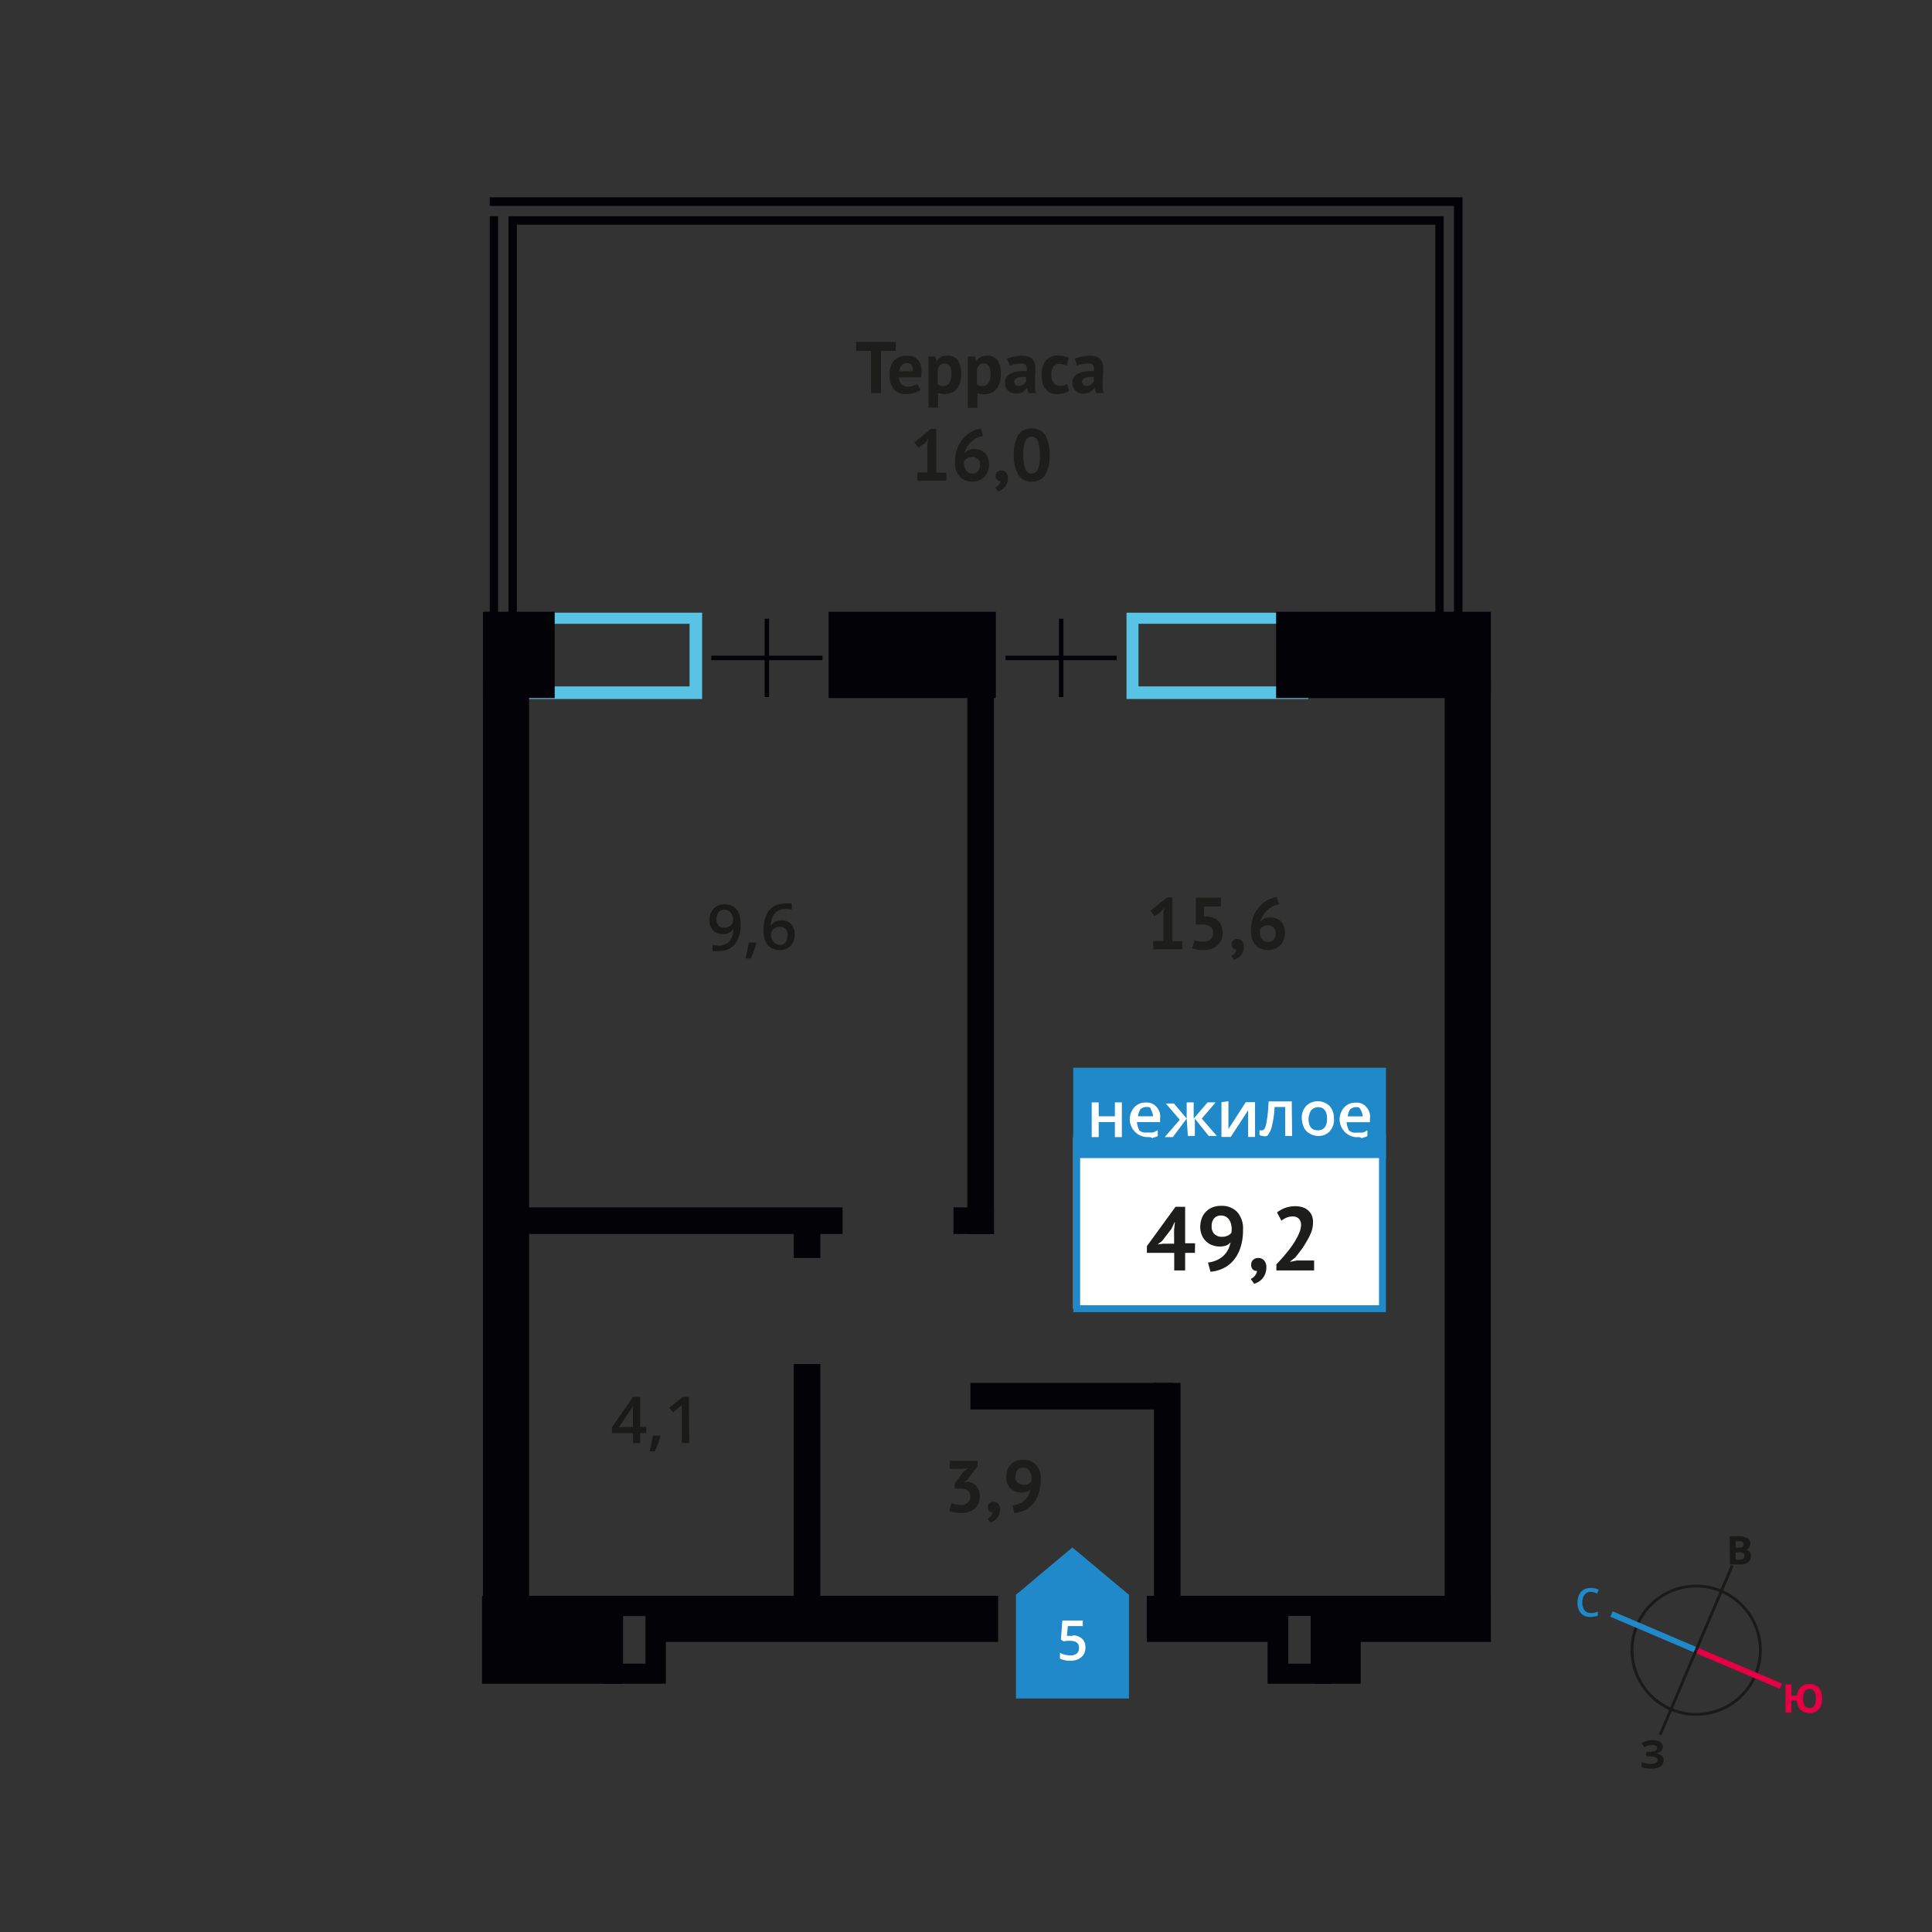 <svg xmlns="http://www.w3.org/2000/svg" width="152.4mm" height="152.4mm" viewBox="0 0 432 432">
  <rect x="0" y="0" width="432" height="432" fill="#333333" stroke="none"/>
  <defs>
    <style>
      .cls-1, .cls-10, .cls-14, .cls-2, .cls-3, .cls-4 {
        fill: none;
      }

      .cls-1, .cls-4 {
        stroke: #1a1a18;
      }

      .cls-1 {
        stroke-miterlimit: 22.93;
        stroke-width: 0.65px;
      }

      .cls-2 {
        stroke: #1f89ca;
        stroke-width: 1.31px;
      }

      .cls-10, .cls-2, .cls-3, .cls-4 {
        stroke-miterlimit: 22.93;
      }

      .cls-3 {
        stroke: #e50045;
        stroke-width: 1.3px;
      }

      .cls-4 {
        stroke-width: 0.65px;
      }

      .cls-11, .cls-5 {
        fill: #1f89ca;
      }

      .cls-6 {
        fill: #e50045;
      }

      .cls-7 {
        fill: #1a1a18;
      }

      .cls-8 {
        fill: #59c3e5;
      }

      .cls-11, .cls-8 {
        fill-rule: evenodd;
      }

      .cls-9 {
        fill: #030206;
      }

      .cls-10 {
        stroke: #030206;
        stroke-width: 1px;
      }

      .cls-12 {
        fill: #fff;
      }

      .cls-13 {
        fill: #1d1e1b;
      }

      .cls-15 {
        isolation: isolate;
      }
    </style>
  </defs>
  <g id="_1" data-name="1">
    <g>
      <circle class="cls-1" cx="379.27" cy="368.99" r="14.35"/>
      <line class="cls-2" x1="360.33" y1="360.9" x2="379.26" y2="368.97"/>
      <line class="cls-3" x1="398.2" y1="377.03" x2="379.26" y2="368.97"/>
      <line class="cls-4" x1="371.21" y1="387.9" x2="379.27" y2="368.97"/>
      <line class="cls-4" x1="387.34" y1="350.04" x2="379.27" y2="368.97"/>
      <path class="cls-5" d="M355.73,355.94a1.69,1.69,0,0,0-1.4.63,2.65,2.65,0,0,0-.51,1.74,2.7,2.7,0,0,0,.49,1.76,1.74,1.74,0,0,0,1.42.6,4.13,4.13,0,0,0,.78-.08,6.51,6.51,0,0,0,.78-.21v.89a4.82,4.82,0,0,1-1.68.28,2.71,2.71,0,0,1-2.13-.84,3.52,3.52,0,0,1-.74-2.4,3.91,3.91,0,0,1,.36-1.72,2.55,2.55,0,0,1,1-1.13,3.09,3.09,0,0,1,1.6-.39,3.85,3.85,0,0,1,1.79.41l-.37.86a4.37,4.37,0,0,0-.68-.27,2.13,2.13,0,0,0-.75-.11"/>
      <path class="cls-6" d="M403.19,379.79a2.87,2.87,0,0,0,.36,1.59,1.21,1.21,0,0,0,1.06.54c.95,0,1.43-.71,1.43-2.13a2.91,2.91,0,0,0-.36-1.59,1.19,1.19,0,0,0-1.06-.54,1.21,1.21,0,0,0-1.07.54,2.83,2.83,0,0,0-.36,1.59m4.24,0a3.64,3.64,0,0,1-.73,2.4,2.62,2.62,0,0,1-2.09.85,2.64,2.64,0,0,1-2-.72,3.25,3.25,0,0,1-.83-2.09h-1.21v2.71h-1.34v-6.3h1.34v2.48h1.24a3,3,0,0,1,.86-1.91,2.7,2.7,0,0,1,1.92-.66,2.59,2.59,0,0,1,2.09.85A3.61,3.61,0,0,1,407.43,379.79Z"/>
      <path class="cls-7" d="M388.09,347.1v1.65H389a1.31,1.31,0,0,0,.82-.21.81.81,0,0,0,.26-.65c0-.52-.37-.79-1.12-.79Zm0-1.06h.78a1.45,1.45,0,0,0,.79-.17.65.65,0,0,0,.24-.56.57.57,0,0,0-.27-.52,1.62,1.62,0,0,0-.84-.16h-.7Zm-1.34-2.5h2a3.74,3.74,0,0,1,2,.38,1.32,1.32,0,0,1,.61,1.22,1.54,1.54,0,0,1-.27.93,1.08,1.08,0,0,1-.71.44h0a1.39,1.39,0,0,1,.87.5,1.82,1.82,0,0,1-.36,2.32,2.79,2.79,0,0,1-1.7.48h-2.36Z"/>
      <path class="cls-7" d="M371.81,390.59a1.32,1.32,0,0,1-.43,1,2.21,2.21,0,0,1-1.17.51h0a2.37,2.37,0,0,1,1.33.48,1.24,1.24,0,0,1,.46,1,1.6,1.6,0,0,1-.71,1.38,3.3,3.3,0,0,1-2,.51,6,6,0,0,1-2.23-.34V394a4.28,4.28,0,0,0,1,.3,5.57,5.57,0,0,0,1,.11q1.59,0,1.59-.93a.69.69,0,0,0-.46-.55,3.9,3.9,0,0,0-1.51-.22h-.59v-1h.53a4.25,4.25,0,0,0,1.46-.19.65.65,0,0,0,.46-.63.6.6,0,0,0-.29-.52,1.51,1.51,0,0,0-.86-.19,3.18,3.18,0,0,0-1.72.51l-.58-.89a3.74,3.74,0,0,1,1.15-.52,4.69,4.69,0,0,1,1.34-.17,2.82,2.82,0,0,1,1.65.43,1.32,1.32,0,0,1,.61,1.14"/>
    </g>
    <path class="cls-8" d="M154.19,139.48H119.06v14h35.13ZM116.37,137H157v19.3H116.37Z"/>
    <path class="cls-8" d="M289.7,139.48H254.57v14H289.7ZM251.89,137h40.65v19.3H251.89Z"/>
    <rect class="cls-9" x="107.99" y="136.79" width="16.04" height="19.3"/>
    <rect class="cls-9" x="185.28" y="136.79" width="37.39" height="19.3"/>
    <rect class="cls-9" x="285.34" y="136.79" width="48.03" height="19.3"/>
    <rect class="cls-9" x="146.39" y="356.83" width="76.79" height="10.31"/>
    <rect class="cls-9" x="301.35" y="356.83" width="32.02" height="10.31"/>
    <rect class="cls-9" x="256.43" y="356.83" width="31.52" height="10.31"/>
    <rect class="cls-9" x="107.99" y="152.2" width="10.31" height="223.29"/>
    <rect class="cls-9" x="323.03" y="152.2" width="10.31" height="213.88"/>
    <path class="cls-9" d="M144.33,361.34h-5V372h5ZM137,356.83h11.9v19.65H134.69V356.83Z"/>
    <path class="cls-9" d="M293.07,361.34h-5V372h5Zm-7.38-4.51h11.89v19.65H283.43V356.83Z"/>
    <rect class="cls-9" x="216.3" y="149.02" width="5.95" height="126.9"/>
    <rect class="cls-9" x="258.03" y="309.22" width="5.95" height="49.11"/>
    <rect class="cls-9" x="177.48" y="305.01" width="5.95" height="53.35"/>
    <rect class="cls-9" x="177.48" y="273.01" width="5.95" height="8.28"/>
    <rect class="cls-9" x="213.19" y="269.97" width="9.06" height="5.95"/>
    <rect class="cls-9" x="217" y="309.22" width="45.17" height="5.95"/>
    <rect class="cls-9" x="115.37" y="269.97" width="73.03" height="5.95"/>
    <polygon class="cls-9" points="112.78 356.83 139.21 356.83 139.21 376.48 107.78 376.48 107.78 356.83 112.78 356.83"/>
    <polygon class="cls-9" points="295.73 356.83 304.26 356.83 304.26 376.48 294.12 376.48 294.12 356.83 295.73 356.83"/>
    <path class="cls-7" d="M154.12,322.67h-1.66v-8.53l-.4.38-1.58,1.3-.83-1.05,3-2.39h1.38Zm-6.45-1.5a25,25,0,0,1-1.23,3.36h-1.21A33.18,33.18,0,0,0,146,321h1.63Zm-6.15-2.11v-4.77h0a8.34,8.34,0,0,1-.63,1.13l-2.51,3.71Zm3,1.38h-1.38v2.26h-1.61v-2.26h-4.69v-1.28l4.69-6.8h1.61v6.7h1.38Z"/>
    <path class="cls-7" d="M174.34,211.28a1.64,1.64,0,0,0,1.31-.56,2.52,2.52,0,0,0,.45-1.58,2.08,2.08,0,0,0-.43-1.4,1.55,1.55,0,0,0-1.3-.5,2.07,2.07,0,0,0-1,.22,1.78,1.78,0,0,0-.7.63,1.45,1.45,0,0,0-.25.8,2.48,2.48,0,0,0,.52,1.68,1.68,1.68,0,0,0,1.38.68m-3.59-3.16c0-4,1.68-6.05,5-6.05a5.74,5.74,0,0,1,1.31,0v1.38a4.28,4.28,0,0,0-1.23-.15,3.24,3.24,0,0,0-2.51.88,4.26,4.26,0,0,0-.9,2.83h0a2.27,2.27,0,0,1,.92-.87,2.87,2.87,0,0,1,1.41-.3,2.74,2.74,0,0,1,2.18.85,3.3,3.3,0,0,1,.78,2.33,3.55,3.55,0,0,1-.9,2.51,3.26,3.26,0,0,1-2.51.93,3.28,3.28,0,0,1-3.19-2.08,6.32,6.32,0,0,1-.38-2.24Zm-1.6,2.86a25,25,0,0,1-1.23,3.36h-1.21a32.19,32.19,0,0,0,.73-3.54h1.63ZM162,203.42a1.64,1.64,0,0,0-1.33.55,2.54,2.54,0,0,0-.45,1.58,2,2,0,0,0,.43,1.38,1.59,1.59,0,0,0,1.3.51,2.08,2.08,0,0,0,1.41-.51,1.48,1.48,0,0,0,.57-1.17,2.81,2.81,0,0,0-.25-1.18,2.1,2.1,0,0,0-.67-.86,1.64,1.64,0,0,0-1-.27Zm3.59,3.16a7.08,7.08,0,0,1-1.23,4.55,4.52,4.52,0,0,1-3.69,1.5,5.09,5.09,0,0,1-1.35,0v-1.38a4.39,4.39,0,0,0,1.25.18,3.25,3.25,0,0,0,2.51-.91,4.37,4.37,0,0,0,.9-2.83h0a2.48,2.48,0,0,1-1,.9,3.1,3.1,0,0,1-1.38.28,2.79,2.79,0,0,1-2.16-.86,3.3,3.3,0,0,1-.78-2.33,3.58,3.58,0,0,1,.91-2.51,3.22,3.22,0,0,1,2.51-.95,3.27,3.27,0,0,1,3.18,2.08,6,6,0,0,1,.33,2.31Z"/>
    <line class="cls-10" x1="237.28" y1="138.35" x2="237.28" y2="155.87"/>
    <line class="cls-10" x1="224.83" y1="147.11" x2="249.7" y2="147.11"/>
    <line class="cls-10" x1="171.48" y1="138.35" x2="171.48" y2="155.87"/>
    <line class="cls-10" x1="159.04" y1="147.11" x2="183.9" y2="147.11"/>
    <polygon class="cls-11" points="252.44 356.6 252.44 356.6 246.11 351.31 239.79 346.01 233.47 351.31 227.17 356.6 227.17 356.6 227.17 356.6 227.17 379.79 252.44 379.79 252.44 356.6 252.44 356.6"/>
    <path class="cls-12" d="M239.82,365.68a3,3,0,0,1,2.1.71,2.5,2.5,0,0,1,.78,1.93,2.79,2.79,0,0,1-.88,2.21,3.61,3.61,0,0,1-2.51.8,4.59,4.59,0,0,1-2.3-.48v-1.28a4.12,4.12,0,0,0,1.12.43,4.77,4.77,0,0,0,1.18.15,2.14,2.14,0,0,0,1.46-.43,1.56,1.56,0,0,0,.5-1.25c0-1.05-.67-1.58-2-1.58h-.7l-.73.12-.62-.37.32-4.29h4.57v1.25h-3.34l-.2,2.18h1.26"/>
    <g>
      <path class="cls-13" d="M200.29,78.46H197v9.42h-2.24V78.46h-3.34v-2h8.91Z"/>
      <path class="cls-13" d="M205.83,87.18a4.12,4.12,0,0,1-1.33.66,5.77,5.77,0,0,1-1.78.27A3.46,3.46,0,0,1,199.83,87a4.92,4.92,0,0,1-.91-3.15,4.52,4.52,0,0,1,1-3.23,3.81,3.81,0,0,1,2.89-1.08,4.47,4.47,0,0,1,1.21.16,2.79,2.79,0,0,1,1,.54,2.68,2.68,0,0,1,.74,1,4.07,4.07,0,0,1,.27,1.58,6.46,6.46,0,0,1,0,.74q0,.39-.12.81h-4.88a2.35,2.35,0,0,0,.53,1.55,2,2,0,0,0,1.55.53,3.21,3.21,0,0,0,1.2-.21,3.09,3.09,0,0,0,.8-.41Zm-3-6a1.46,1.46,0,0,0-1.22.49A2.52,2.52,0,0,0,201.1,83h3a2.08,2.08,0,0,0-.27-1.35A1.18,1.18,0,0,0,202.8,81.2Z"/>
      <path class="cls-13" d="M207.59,79.73h1.55l.25,1h.06a2.74,2.74,0,0,1,1-.92,3.13,3.13,0,0,1,1.41-.29,2.75,2.75,0,0,1,2.3,1,5.08,5.08,0,0,1,.76,3.12,6.88,6.88,0,0,1-.24,1.89A3.9,3.9,0,0,1,214,86.9a3,3,0,0,1-1.17.9,4.45,4.45,0,0,1-2.42.24,2.92,2.92,0,0,1-.66-.24v3.35h-2.12Zm3.64,1.56a1.45,1.45,0,0,0-1,.31,2.09,2.09,0,0,0-.55.93v3.4a2.06,2.06,0,0,0,.5.28,2,2,0,0,0,.71.11,1.56,1.56,0,0,0,1.37-.65,3.74,3.74,0,0,0,.46-2.13,3.2,3.2,0,0,0-.36-1.66A1.27,1.27,0,0,0,211.23,81.29Z"/>
      <path class="cls-13" d="M216.4,79.73H218l.25,1h.06a2.72,2.72,0,0,1,1-.92,3.21,3.21,0,0,1,1.42-.29,2.73,2.73,0,0,1,2.29,1,5,5,0,0,1,.77,3.12,6.88,6.88,0,0,1-.24,1.89,4.06,4.06,0,0,1-.73,1.42,3,3,0,0,1-1.17.9,3.82,3.82,0,0,1-1.59.31,3.77,3.77,0,0,1-.83-.07,2.92,2.92,0,0,1-.66-.24v3.35H216.4ZM220,81.29a1.45,1.45,0,0,0-1,.31,2,2,0,0,0-.55.93v3.4a1.89,1.89,0,0,0,.5.28,2,2,0,0,0,.71.11,1.56,1.56,0,0,0,1.37-.65,3.82,3.82,0,0,0,.46-2.13,3.2,3.2,0,0,0-.36-1.66A1.27,1.27,0,0,0,220,81.29Z"/>
      <path class="cls-13" d="M225.16,80.2a7.13,7.13,0,0,1,1.55-.46,9.52,9.52,0,0,1,1.88-.18,4.17,4.17,0,0,1,1.42.21,2.07,2.07,0,0,1,.9.58,2.18,2.18,0,0,1,.47.89,4.29,4.29,0,0,1,.14,1.18c0,.48,0,1-.05,1.44s-.05,1-.05,1.43,0,.92,0,1.36a5,5,0,0,0,.24,1.25H230l-.34-1.13h-.08a3,3,0,0,1-.91.88,2.76,2.76,0,0,1-1.49.36,2.82,2.82,0,0,1-1-.17,2.11,2.11,0,0,1-.78-.49,2,2,0,0,1-.5-.75,2.47,2.47,0,0,1-.18-1,2.27,2.27,0,0,1,.33-1.26,2.38,2.38,0,0,1,1-.83,4.56,4.56,0,0,1,1.5-.44,10.1,10.1,0,0,1,2-.08,2.11,2.11,0,0,0-.13-1.31c-.16-.27-.53-.4-1.09-.4a7.32,7.32,0,0,0-1.35.13,5.06,5.06,0,0,0-1.16.34Zm2.69,6.07a1.62,1.62,0,0,0,1-.29,2,2,0,0,0,.56-.61V84.31a5.26,5.26,0,0,0-1,0,3.88,3.88,0,0,0-.83.14,1.5,1.5,0,0,0-.57.33.73.73,0,0,0-.21.54.93.93,0,0,0,.27.71A1.08,1.08,0,0,0,227.85,86.27Z"/>
      <path class="cls-13" d="M239.07,87.38a3.38,3.38,0,0,1-1.18.54,5.25,5.25,0,0,1-1.43.19,3.89,3.89,0,0,1-1.65-.31,2.79,2.79,0,0,1-1.1-.87,3.61,3.61,0,0,1-.61-1.36,7.48,7.48,0,0,1-.19-1.76,4.84,4.84,0,0,1,.93-3.19,3.31,3.31,0,0,1,2.71-1.12,5.62,5.62,0,0,1,1.44.15,4.83,4.83,0,0,1,1,.37l-.51,1.73a4.83,4.83,0,0,0-.74-.28,3.61,3.61,0,0,0-.84-.09,1.62,1.62,0,0,0-1.34.57,3.06,3.06,0,0,0-.46,1.86,3.71,3.71,0,0,0,.12,1,2.2,2.2,0,0,0,.34.76,1.6,1.6,0,0,0,.6.52,1.9,1.9,0,0,0,.85.19,2.74,2.74,0,0,0,.92-.14,3.24,3.24,0,0,0,.67-.34Z"/>
      <path class="cls-13" d="M240.31,80.2a7.3,7.3,0,0,1,1.55-.46,9.59,9.59,0,0,1,1.88-.18,4.17,4.17,0,0,1,1.42.21,2.07,2.07,0,0,1,.9.58,2.2,2.2,0,0,1,.48.89,4.71,4.71,0,0,1,.14,1.18c0,.48,0,1-.05,1.44s0,1-.06,1.43,0,.92,0,1.36a4.62,4.62,0,0,0,.25,1.25h-1.73l-.35-1.13h-.08a3,3,0,0,1-.9.88,2.82,2.82,0,0,1-1.5.36,2.73,2.73,0,0,1-1-.17,2.07,2.07,0,0,1-.79-.49,2.29,2.29,0,0,1-.5-.75,2.47,2.47,0,0,1-.18-1,2.27,2.27,0,0,1,.33-1.26,2.48,2.48,0,0,1,1-.83,4.42,4.42,0,0,1,1.5-.44,10.1,10.1,0,0,1,1.95-.08,2.18,2.18,0,0,0-.13-1.31c-.17-.27-.53-.4-1.1-.4a7.14,7.14,0,0,0-1.34.13,5,5,0,0,0-1.17.34Zm2.7,6.07a1.64,1.64,0,0,0,1-.29,1.94,1.94,0,0,0,.55-.61V84.31a5.26,5.26,0,0,0-1,0,3.78,3.78,0,0,0-.82.14,1.43,1.43,0,0,0-.57.33.74.74,0,0,0-.22.54.93.93,0,0,0,.27.71A1.09,1.09,0,0,0,243,86.27Z"/>
      <path class="cls-13" d="M205.08,105.66h2.27V99.22l.24-1.11-.78,1-1.45,1-.9-1.23,3.72-3h1.19v9.82h2.22v1.8h-6.51Z"/>
      <path class="cls-13" d="M221.17,103.92a4,4,0,0,1-.27,1.48,3.57,3.57,0,0,1-.76,1.19,3.42,3.42,0,0,1-1.19.8,3.78,3.78,0,0,1-1.52.3,4.33,4.33,0,0,1-1.56-.27,3.38,3.38,0,0,1-1.23-.81,3.79,3.79,0,0,1-.82-1.35,5.79,5.79,0,0,1-.29-1.9,8.68,8.68,0,0,1,.47-2.92,7.42,7.42,0,0,1,1.25-2.27,6.54,6.54,0,0,1,1.84-1.57,6.77,6.77,0,0,1,2.23-.79l.48,1.68a4.73,4.73,0,0,0-1.51.51,5.32,5.32,0,0,0-2.11,2.06,4.81,4.81,0,0,0-.51,1.33,2.8,2.8,0,0,1,.85-.69,2.66,2.66,0,0,1,1.3-.29,4,4,0,0,1,1.36.23,2.88,2.88,0,0,1,1.06.68,3,3,0,0,1,.68,1.1A4.28,4.28,0,0,1,221.17,103.92Zm-2.06.11a1.6,1.6,0,0,0-1.79-1.83,2,2,0,0,0-1.11.3,1.66,1.66,0,0,0-.62.68,1.31,1.31,0,0,0,0,.31v.26a2.59,2.59,0,0,0,.12.78,2.26,2.26,0,0,0,.33.68,1.63,1.63,0,0,0,1.38.68,1.62,1.62,0,0,0,1.25-.52A1.9,1.9,0,0,0,219.11,104Z"/>
      <path class="cls-13" d="M222.62,106.41a1.13,1.13,0,0,1,.36-.88,1.49,1.49,0,0,1,2,.13,1.81,1.81,0,0,1,.39,1.21,3.19,3.19,0,0,1-.23,1.26,2.83,2.83,0,0,1-.56.88,3.05,3.05,0,0,1-.72.56,3.8,3.8,0,0,1-.69.3l-.62-.88a1.94,1.94,0,0,0,.76-.59,1.51,1.51,0,0,0,.36-.86.89.89,0,0,1-.71-.23A1.1,1.1,0,0,1,222.62,106.41Z"/>
      <path class="cls-13" d="M226.69,101.73a7.83,7.83,0,0,1,1-4.46,3.41,3.41,0,0,1,3-1.46,3.36,3.36,0,0,1,3,1.44,8.26,8.26,0,0,1,1,4.48,7.86,7.86,0,0,1-1,4.49,3.41,3.41,0,0,1-3,1.47,3.28,3.28,0,0,1-3-1.55A8.24,8.24,0,0,1,226.69,101.73Zm2.13,0a8.63,8.63,0,0,0,.43,3.08,1.49,1.49,0,0,0,2.84.09,8.28,8.28,0,0,0,.44-3.17,8.74,8.74,0,0,0-.42-3,1.48,1.48,0,0,0-1.45-1.07,1.46,1.46,0,0,0-1.41,1A8.34,8.34,0,0,0,228.82,101.73Z"/>
    </g>
    <g>
      <path class="cls-13" d="M257.86,210.41h2.27V204l.24-1.11-.78,1-1.45,1-.9-1.23,3.72-3h1.19v9.82h2.22v1.79h-6.51Z"/>
      <path class="cls-13" d="M269.05,210.56a2.39,2.39,0,0,0,1.64-.52,1.86,1.86,0,0,0,.57-1.44,1.64,1.64,0,0,0-.66-1.44,3.44,3.44,0,0,0-1.91-.45l-1.29,0v-6H273v2h-3.78V205l.66-.07a4.35,4.35,0,0,1,1.45.3,3.09,3.09,0,0,1,1.1.72,3.18,3.18,0,0,1,.7,1.13,4.27,4.27,0,0,1,.25,1.47,4.09,4.09,0,0,1-.33,1.7,3.29,3.29,0,0,1-.91,1.22,3.73,3.73,0,0,1-1.36.74,5.79,5.79,0,0,1-1.71.24,7.93,7.93,0,0,1-1.4-.12,4.58,4.58,0,0,1-1.11-.33l.57-1.77a3.94,3.94,0,0,0,.82.26A5.63,5.63,0,0,0,269.05,210.56Z"/>
      <path class="cls-13" d="M275.39,211.16a1.11,1.11,0,0,1,.37-.88,1.3,1.3,0,0,1,.9-.33,1.36,1.36,0,0,1,1.08.46,1.81,1.81,0,0,1,.39,1.21,3,3,0,0,1-.23,1.26,2.83,2.83,0,0,1-.56.88,2.7,2.7,0,0,1-.72.56,4.82,4.82,0,0,1-.69.3l-.62-.88a2,2,0,0,0,.77-.59,1.58,1.58,0,0,0,.36-.86.93.93,0,0,1-.71-.23A1.1,1.1,0,0,1,275.39,211.16Z"/>
      <path class="cls-13" d="M287.3,208.67a4,4,0,0,1-.27,1.48,3.51,3.51,0,0,1-1.94,2,3.79,3.79,0,0,1-1.53.29,4.31,4.31,0,0,1-1.55-.27,3.32,3.32,0,0,1-1.24-.8A3.87,3.87,0,0,1,280,210a5.44,5.44,0,0,1-.29-1.89,8.64,8.64,0,0,1,.46-2.92,7.44,7.44,0,0,1,1.26-2.27,6.41,6.41,0,0,1,1.84-1.57,6.61,6.61,0,0,1,2.23-.79l.47,1.68a4.74,4.74,0,0,0-1.5.5,5.5,5.5,0,0,0-1.22.9,5.32,5.32,0,0,0-.89,1.17,4.54,4.54,0,0,0-.52,1.33,2.58,2.58,0,0,1,2.16-1,3.68,3.68,0,0,1,1.35.23,2.78,2.78,0,0,1,1.06.67,3.15,3.15,0,0,1,.68,1.1A4.16,4.16,0,0,1,287.3,208.67Zm-2.06.11a1.6,1.6,0,0,0-1.79-1.83,1.92,1.92,0,0,0-1.1.3,1.62,1.62,0,0,0-.63.68,1.89,1.89,0,0,0,0,.31v.26a3,3,0,0,0,.11.78,2.28,2.28,0,0,0,.34.68,1.57,1.57,0,0,0,.56.49,1.78,1.78,0,0,0,2.06-.33A1.91,1.91,0,0,0,285.24,208.78Z"/>
    </g>
    <g>
      <path class="cls-13" d="M214.87,336.51a2.12,2.12,0,0,0,1.55-.53,1.82,1.82,0,0,0,.53-1.31,1.64,1.64,0,0,0-.56-1.37,2.82,2.82,0,0,0-1.74-.44h-1.18v-1.13l2-2.69.93-.73-1.29.15h-2.74v-1.8h6.23v1.16l-2.3,3.08-.72.44v.08l.69-.09a3.56,3.56,0,0,1,1.08.26,2.61,2.61,0,0,1,.9.61,3,3,0,0,1,.61,1,3.74,3.74,0,0,1,.23,1.35,4,4,0,0,1-.32,1.66,3.35,3.35,0,0,1-.88,1.18,3.8,3.8,0,0,1-1.32.7,5.54,5.54,0,0,1-1.61.23,9.56,9.56,0,0,1-1.48-.13,4,4,0,0,1-1.24-.38l.57-1.76a4.26,4.26,0,0,0,.93.34A4.6,4.6,0,0,0,214.87,336.51Z"/>
      <path class="cls-13" d="M220.88,337a1.15,1.15,0,0,1,.36-.89,1.37,1.37,0,0,1,.91-.32,1.33,1.33,0,0,1,1.08.46,1.77,1.77,0,0,1,.39,1.2,3.27,3.27,0,0,1-.23,1.27,3.09,3.09,0,0,1-.56.88,3,3,0,0,1-.72.55,3.8,3.8,0,0,1-.69.3l-.62-.88a1.91,1.91,0,0,0,.76-.58,1.54,1.54,0,0,0,.36-.87.89.89,0,0,1-.71-.23A1.09,1.09,0,0,1,220.88,337Z"/>
      <path class="cls-13" d="M225,330.23a4.47,4.47,0,0,1,.25-1.53,3.31,3.31,0,0,1,.73-1.2,3.47,3.47,0,0,1,1.18-.78,4.14,4.14,0,0,1,1.59-.29,3.81,3.81,0,0,1,2.89,1.1,4.46,4.46,0,0,1,1.06,3.21,10,10,0,0,1-.48,3.27,7.15,7.15,0,0,1-1.29,2.3,5.77,5.77,0,0,1-1.87,1.41,6.63,6.63,0,0,1-2.24.59l-.45-1.67a5.15,5.15,0,0,0,1.6-.44,4.21,4.21,0,0,0,2-1.9,4.4,4.4,0,0,0,.44-1.31,2.19,2.19,0,0,1-.84.59,3.48,3.48,0,0,1-1.19.16,3.7,3.7,0,0,1-1.23-.21,3.17,3.17,0,0,1-1.88-1.74A3.74,3.74,0,0,1,225,330.23Zm2.05-.11a1.81,1.81,0,0,0,.52,1.4,1.87,1.87,0,0,0,1.31.48,2.45,2.45,0,0,0,1.09-.22,1.65,1.65,0,0,0,.65-.52,3.7,3.7,0,0,0,.05-.65,3.41,3.41,0,0,0-.11-.9,2.51,2.51,0,0,0-.35-.78,1.71,1.71,0,0,0-1.48-.75,1.56,1.56,0,0,0-1.24.51A2.14,2.14,0,0,0,227.09,330.12Z"/>
    </g>
    <g>
      <polygon class="cls-14" points="111.38 48.36 111.38 142.12 113.69 142.12 113.69 48.36 322.8 48.36 322.8 142.12 325.11 142.12 325.11 46.05 109.5 46.05 109.5 48.34 111.38 48.36"/>
      <polygon class="cls-9" points="109.5 44.12 109.5 46.05 325.11 46.05 325.11 142.12 322.8 142.12 322.8 48.36 113.69 48.36 113.69 142.12 111.38 142.12 111.38 48.36 109.5 48.34 109.5 50.24 109.5 101.6 109.5 144 115.57 144 115.57 50.24 320.95 50.24 320.95 144 327.02 144 327.02 44.12 109.5 44.12"/>
    </g>
    <rect class="cls-12" x="239.97" y="254.29" width="69.16" height="38.33"/>
    <path class="cls-5" d="M308.35,255.07H241.52v36.78h66.83Zm-67.6-1.55H309.9V293.4H240V253.52Z"/>
    <rect class="cls-5" x="239.97" y="238.75" width="69.93" height="20.2"/>
    <path class="cls-12" d="M303.17,247.56a2,2,0,0,0-1.3.52,3.78,3.78,0,0,0-.51,1.55h3.36a3.78,3.78,0,0,0-.51-1.55c-.26-.52-.52-.52-1-.52m.26,6.73a4,4,0,0,1-2.85-6.73,3.32,3.32,0,0,1,2.59-1,2.8,2.8,0,0,1,2.33,1,3.12,3.12,0,0,1,.78,2.59v.78H301.1a4.82,4.82,0,0,0,.52,1.81,1.88,1.88,0,0,0,1.55.52h1.29c.52,0,.78-.26,1.3-.52V254c-.26.26-.78.26-1.3.52-.25-.26-.51-.26-1-.26Zm-10.88-4.14c0,1.81.78,2.59,2.07,2.59s2.07-.78,2.07-2.59-.77-2.59-2.07-2.59a2.23,2.23,0,0,0-1.55.78,4.72,4.72,0,0,0-.52,1.81Zm5.7,0a3.89,3.89,0,0,1-1,2.85,3.31,3.31,0,0,1-2.59,1,3.72,3.72,0,0,1-1.81-.51,3.13,3.13,0,0,1-1.3-1.3,6,6,0,0,1-.51-2.07,3.88,3.88,0,0,1,1-2.85,3.75,3.75,0,0,1,5.18,0,3.89,3.89,0,0,1,1,2.85ZM288.92,254h-1.55v-6.47H285a19.87,19.87,0,0,1-.52,3.88,5,5,0,0,1-.78,2.08.94.94,0,0,1-1.29.51,1,1,0,0,1-.78-.25v-1h.52c.52,0,.78-.52,1-1.55a33,33,0,0,0,.51-4.93h5.18Zm-14.24-7.77v6.22l3.88-6h2.07v7.77h-1.55v-5.95l-3.88,5.95h-2.08v-7.77Zm-9.33,3.89v-3.63h1.56v3.63l3.11-3.63h1.81l-3.11,3.63,3.37,3.88h-1.82l-3.1-3.88V254h-1.56l-.26-3.88-3.11,4.14h-1.81l3.37-3.88-3.11-3.63h1.81Zm-9.06-2.59a2,2,0,0,0-1.3.52,3.66,3.66,0,0,0-.52,1.55h3.37a3.66,3.66,0,0,0-.52-1.55c0-.52-.51-.52-1-.52Zm.26,6.73a4,4,0,0,1-2.85-6.73,3.3,3.3,0,0,1,2.59-1,2.82,2.82,0,0,1,2.33,1,3.15,3.15,0,0,1,.78,2.59v.78h-5.18a4.8,4.8,0,0,0,.51,1.81,1.91,1.91,0,0,0,1.56.52h1.29c.52,0,.78-.26,1.3-.52V254c-.26.26-.78.26-1.3.52,0-.26-.52-.26-1-.26Zm-10.88-7.77v3.11h3.62v-3.11h1.56v7.77h-1.56v-3.36h-3.62v3.36h-1.56v-7.77Z"/>
    <g class="cls-15">
      <path class="cls-13" d="M267.19,280.14H265v3.93h-2.44v-3.93h-6.11v-1.5l6.39-8.79H265V278h2.22ZM262.53,275l.18-1.69h-.08l-.68,1.45-2.1,2.72-1,.77,1.29-.16h2.4Z"/>
      <path class="cls-13" d="M268.38,274.37a5.53,5.53,0,0,1,.32-1.9,4.17,4.17,0,0,1,.9-1.48,4.24,4.24,0,0,1,1.46-1,5.05,5.05,0,0,1,2-.36,4.72,4.72,0,0,1,3.58,1.37,5.56,5.56,0,0,1,1.3,4,12.25,12.25,0,0,1-.6,4.05,8.28,8.28,0,0,1-1.59,2.84,6.94,6.94,0,0,1-2.31,1.75,8.29,8.29,0,0,1-2.77.73l-.56-2.06a6.84,6.84,0,0,0,2-.55,5.48,5.48,0,0,0,1.49-1,4.81,4.81,0,0,0,1-1.35,5.54,5.54,0,0,0,.55-1.62,2.62,2.62,0,0,1-1,.72,4.33,4.33,0,0,1-1.49.21,4.47,4.47,0,0,1-1.52-.27,3.82,3.82,0,0,1-1.35-.79,4,4,0,0,1-1-1.36A4.53,4.53,0,0,1,268.38,274.37Zm2.55-.14a2.22,2.22,0,0,0,.64,1.73,2.32,2.32,0,0,0,1.62.59,3,3,0,0,0,1.35-.27,2.22,2.22,0,0,0,.81-.64,5.73,5.73,0,0,0,.06-.81,4.56,4.56,0,0,0-.14-1.11,3.07,3.07,0,0,0-.44-1,2.07,2.07,0,0,0-.74-.67,2.21,2.21,0,0,0-1.08-.26,2,2,0,0,0-1.54.64A2.64,2.64,0,0,0,270.93,274.23Z"/>
      <path class="cls-13" d="M279.77,282.78a1.39,1.39,0,0,1,.45-1.09,1.62,1.62,0,0,1,1.12-.4,1.68,1.68,0,0,1,1.33.56,2.26,2.26,0,0,1,.49,1.5,3.91,3.91,0,0,1-.29,1.56,3.77,3.77,0,0,1-.69,1.09,3.56,3.56,0,0,1-.89.69,5.85,5.85,0,0,1-.86.37l-.76-1.09a2.34,2.34,0,0,0,.94-.73,1.91,1.91,0,0,0,.45-1.07,1.12,1.12,0,0,1-.88-.28A1.35,1.35,0,0,1,279.77,282.78Z"/>
      <path class="cls-13" d="M293.59,273.4a6.43,6.43,0,0,1-.37,2.08,13.06,13.06,0,0,1-1,2,19.77,19.77,0,0,1-1.27,2c-.47.63-.92,1.2-1.37,1.73l-1.07.83v.1l1.46-.29h3.87v2.22H285.4v-1.35c.32-.33.68-.73,1.09-1.18s.81-.93,1.22-1.43.81-1,1.2-1.57a17.13,17.13,0,0,0,1-1.62,10,10,0,0,0,.73-1.58,4.47,4.47,0,0,0,.28-1.46,2,2,0,0,0-.48-1.36A1.89,1.89,0,0,0,289,272a3.54,3.54,0,0,0-1.32.27,3.77,3.77,0,0,0-1.14.69l-1-1.85a6.56,6.56,0,0,1,1.78-1,6.46,6.46,0,0,1,2.35-.4,5.11,5.11,0,0,1,1.6.25,3.55,3.55,0,0,1,1.25.7,3.41,3.41,0,0,1,.83,1.16A4.12,4.12,0,0,1,293.59,273.4Z"/>
    </g>
  </g>
</svg>
